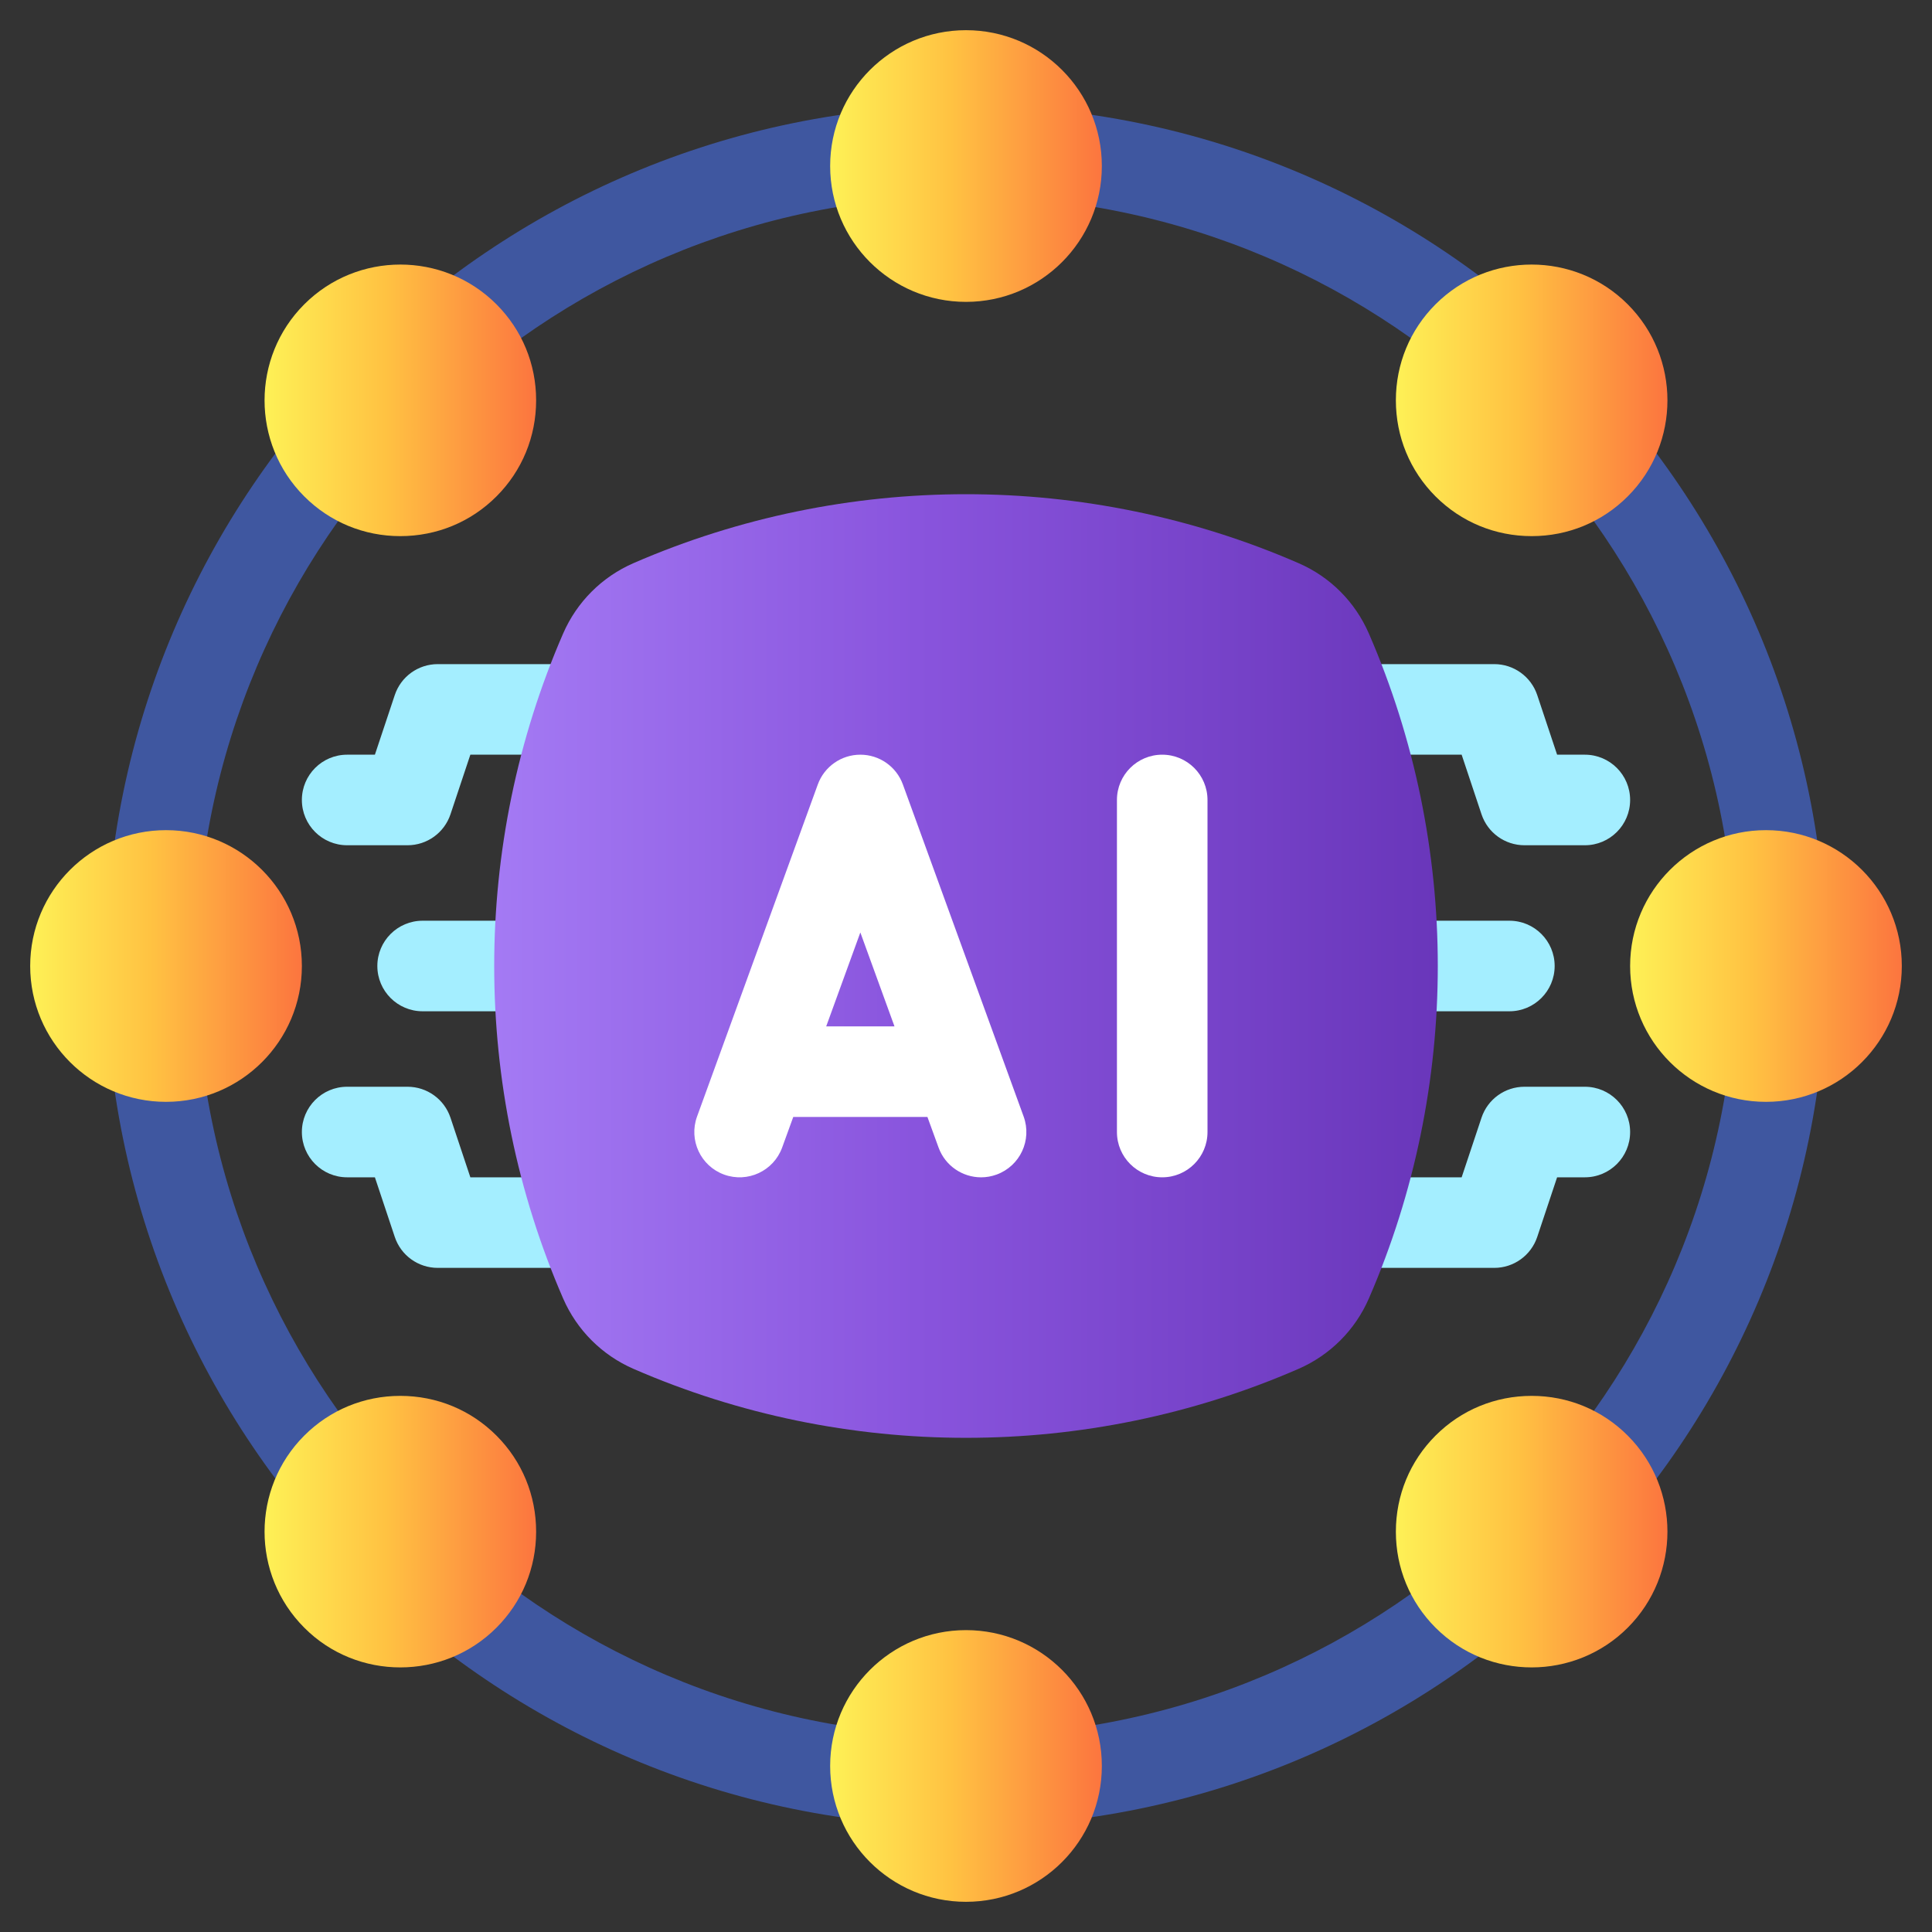 <?xml version="1.0" encoding="UTF-8"?> <svg xmlns="http://www.w3.org/2000/svg" xmlns:xlink="http://www.w3.org/1999/xlink" viewBox="0 0 128 128"><rect x="0" y="0" width="128" height="128" fill="#333333" stroke="none"/><linearGradient id="lg1"><stop offset="0" stop-color="#a47af4"></stop><stop offset=".447" stop-color="#8954dd"></stop><stop offset="1" stop-color="#6936ba"></stop></linearGradient><linearGradient id="SVGID_1_" gradientUnits="userSpaceOnUse" x1="32.743" x2="95.258" xlink:href="#lg1" y1="64.001" y2="64.001"></linearGradient><linearGradient id="lg2"><stop offset="0" stop-color="#fef156"></stop><stop offset=".447" stop-color="#ffc242"></stop><stop offset="1" stop-color="#fc753f"></stop></linearGradient><linearGradient id="SVGID_00000132800334320719565070000006186630123014933910_" gradientUnits="userSpaceOnUse" x1="55" x2="73" xlink:href="#lg2" y1="11" y2="11"></linearGradient><linearGradient id="SVGID_00000005256259452633133910000013009978690218272155_" gradientUnits="userSpaceOnUse" x1="17.528" x2="35.52" xlink:href="#lg2" y1="26.524" y2="26.524"></linearGradient><linearGradient id="SVGID_00000075861410986875039530000017321231076201445780_" gradientUnits="userSpaceOnUse" x1="2" x2="20" xlink:href="#lg2" y1="64" y2="64"></linearGradient><linearGradient id="SVGID_00000053531517532011260120000007386699007914569604_" gradientUnits="userSpaceOnUse" x1="17.528" x2="35.52" xlink:href="#lg2" y1="101.475" y2="101.475"></linearGradient><linearGradient id="SVGID_00000011022022571854313790000018212432329398890933_" gradientUnits="userSpaceOnUse" x1="55" x2="73" xlink:href="#lg2" y1="117" y2="117"></linearGradient><linearGradient id="SVGID_00000183247377045808624930000001658495590449473710_" gradientUnits="userSpaceOnUse" x1="92.48" x2="110.473" xlink:href="#lg2" y1="101.475" y2="101.475"></linearGradient><linearGradient id="SVGID_00000168087411299328843790000004679218091389564599_" gradientUnits="userSpaceOnUse" x1="108" x2="126" xlink:href="#lg2" y1="64" y2="64"></linearGradient><linearGradient id="SVGID_00000051352608160907910720000006870761455346261648_" gradientUnits="userSpaceOnUse" x1="92.48" x2="110.473" xlink:href="#lg2" y1="26.524" y2="26.524"></linearGradient><linearGradient id="SVGID_00000119107212755554616440000003891390903020774070_" gradientUnits="userSpaceOnUse" x1="-13.617" x2="37.354" y1="49.387" y2="49.387"><stop offset="0" stop-color="#f9cb8f"></stop><stop offset=".447" stop-color="#fcb043"></stop><stop offset="1" stop-color="#df781b"></stop></linearGradient><linearGradient id="SVGID_00000169525915348542833290000012687337297376776381_" gradientUnits="userSpaceOnUse" x1="-13.617" x2="37.354" y1="71.19" y2="71.19"><stop offset="0" stop-color="#fcb043"></stop><stop offset=".744" stop-color="#df781b"></stop><stop offset=".811" stop-color="#dc761a"></stop><stop offset=".869" stop-color="#d16f18"></stop><stop offset=".925" stop-color="#bf6215"></stop><stop offset=".978" stop-color="#a65210"></stop><stop offset="1" stop-color="#99490d"></stop></linearGradient><linearGradient id="SVGID_00000119819172918398017600000008491190098438579076_" gradientUnits="userSpaceOnUse" x1="-13.617" x2="37.354" y1="92.992" y2="92.992"><stop offset="0" stop-color="#df781b"></stop><stop offset=".405" stop-color="#ce6810"></stop><stop offset=".648" stop-color="#c15c08"></stop><stop offset="1" stop-color="#99490d"></stop></linearGradient><linearGradient id="SVGID_00000179637962220996810710000009683213769007879868_" gradientUnits="userSpaceOnUse" x1="-13.617" x2="37.354" y1="114.795" y2="114.795"><stop offset="0" stop-color="#4d5460"></stop><stop offset=".447" stop-color="#384051"></stop><stop offset="1" stop-color="#212335"></stop></linearGradient><linearGradient id="SVGID_00000029764128586760796810000013139228081491451548_" gradientUnits="userSpaceOnUse" x1="-13.617" x2="37.354" xlink:href="#lg1" y1="136.598" y2="136.598"></linearGradient><linearGradient id="SVGID_00000072277000863222777460000013099688551124471180_" gradientUnits="userSpaceOnUse" x1="49.434" x2="100.405" y1="49.387" y2="49.387"><stop offset=".239" stop-color="#e8f8fc"></stop><stop offset=".36" stop-color="#daf5fb"></stop><stop offset=".586" stop-color="#b6ebf8"></stop><stop offset=".638" stop-color="#ade9f7"></stop><stop offset=".672" stop-color="#a5e4f7"></stop><stop offset=".783" stop-color="#91d6f7"></stop><stop offset=".893" stop-color="#84cef7"></stop><stop offset="1" stop-color="#80cbf7"></stop></linearGradient><linearGradient id="SVGID_00000039826942536150890810000014911390593938345901_" gradientUnits="userSpaceOnUse" x1="119.703" x2="170.674" y1="49.387" y2="49.387"><stop offset=".331" stop-color="#fff" stop-opacity="0"></stop><stop offset=".393" stop-color="#ecedee" stop-opacity=".035"></stop><stop offset=".519" stop-color="#bcbdc2" stop-opacity=".107"></stop><stop offset=".695" stop-color="#6f707c" stop-opacity=".207"></stop><stop offset=".86" stop-color="#212335" stop-opacity=".3"></stop></linearGradient><linearGradient id="SVGID_00000052812196396862241670000005551792833530071212_" gradientUnits="userSpaceOnUse" x1="49.434" x2="100.405" y1="71.19" y2="71.19"><stop offset="0" stop-color="#a4eeff"></stop><stop offset=".732" stop-color="#02c0fc"></stop><stop offset="1" stop-color="#27a6ff"></stop></linearGradient><linearGradient id="SVGID_00000004536366726875967670000015548957451350861464_" gradientUnits="userSpaceOnUse" x1="119.71" x2="170.681" y1="71.19" y2="71.19"><stop offset="0" stop-color="#32eaad"></stop><stop offset=".732" stop-color="#20d39c"></stop><stop offset="1" stop-color="#19b589"></stop></linearGradient><linearGradient id="SVGID_00000173864471746478203810000002041017307966301855_" gradientUnits="userSpaceOnUse" x1="49.434" x2="100.405" y1="92.992" y2="92.992"><stop offset="0" stop-color="#fd77a6"></stop><stop offset=".447" stop-color="#fe3d97"></stop><stop offset="1" stop-color="#e51e82"></stop></linearGradient><linearGradient id="SVGID_00000141427544962207701500000014317540120187457676_" gradientUnits="userSpaceOnUse" x1="49.434" x2="100.405" xlink:href="#lg2" y1="114.795" y2="114.795"></linearGradient><linearGradient id="SVGID_00000016794508826999882060000004985726004265518224_" gradientUnits="userSpaceOnUse" x1="49.434" x2="100.405" y1="136.598" y2="136.598"><stop offset="0" stop-color="#e7ff9c"></stop><stop offset=".125" stop-color="#d8f586"></stop><stop offset=".245" stop-color="#ceef79"></stop><stop offset=".353" stop-color="#cbed74"></stop><stop offset=".828" stop-color="#add841"></stop></linearGradient><g id="Layer_1"></g><g id="Generate_Text"></g><g id="Generate_Image"></g><g id="View"></g><g id="Robot_Arm"></g><g id="Chat_Bot"></g><g id="Generate_Video"></g><g id="Network"><g><g fill="#a4eeff"><path d="m105 56h-4c-1.291 0-2.438-.826-2.846-2.052l-1.316-3.948h-5.838c-1.657 0-3-1.343-3-3s1.343-3 3-3h8c1.291 0 2.437.826 2.846 2.052l1.316 3.948h1.838c1.657 0 3 1.343 3 3s-1.343 3-3 3z"></path><path d="m99 84h-8c-1.657 0-3-1.343-3-3s1.343-3 3-3h5.838l1.316-3.948c.408-1.226 1.555-2.052 2.846-2.052h4c1.657 0 3 1.343 3 3s-1.343 3-3 3h-1.838l-1.316 3.948c-.409 1.226-1.555 2.052-2.846 2.052z"></path><path d="m100 67h-7c-1.657 0-3-1.343-3-3s1.343-3 3-3h7c1.657 0 3 1.343 3 3s-1.343 3-3 3z"></path><path d="m27 56h-4c-1.657 0-3-1.343-3-3s1.343-3 3-3h1.838l1.316-3.948c.408-1.226 1.555-2.052 2.846-2.052h8c1.657 0 3 1.343 3 3s-1.343 3-3 3h-5.838l-1.316 3.948c-.409 1.226-1.555 2.052-2.846 2.052z"></path><path d="m37 84h-8c-1.291 0-2.438-.826-2.846-2.052l-1.316-3.948h-1.838c-1.657 0-3-1.343-3-3s1.343-3 3-3h4c1.291 0 2.437.826 2.846 2.052l1.316 3.948h5.838c1.657 0 3 1.343 3 3s-1.343 3-3 3z"></path><path d="m35 67h-7c-1.657 0-3-1.343-3-3s1.343-3 3-3h7c1.657 0 3 1.343 3 3s-1.343 3-3 3z"></path></g><path d="m64 121c-31.43 0-57-25.57-57-57s25.57-57 57-57 57 25.57 57 57-25.57 57-57 57zm0-108c-28.121 0-51 22.879-51 51s22.879 51 51 51 51-22.879 51-51-22.879-51-51-51z" fill="#3f57a0"></path><path d="m90.69 86.03c-.91 2.09-2.57 3.75-4.66 4.66-7 3.05-14.52 4.57-22.03 4.57s-15.03-1.52-22.03-4.57c-2.09-.91-3.75-2.57-4.66-4.66-6.09-14-6.09-30.06 0-44.06.91-2.09 2.57-3.75 4.66-4.66 14-6.09 30.06-6.09 44.06 0 2.1.91 3.75 2.57 4.66 4.66 6.09 14 6.09 30.06 0 44.06z" fill="url(#SVGID_1_)"></path><path d="m59.819 51.975c-.43-1.186-1.557-1.975-2.819-1.975s-2.389.789-2.819 1.975l-8 22c-.566 1.558.237 3.278 1.794 3.845 1.558.564 3.278-.236 3.845-1.794l.736-2.026h8.888l.737 2.025c.443 1.219 1.594 1.976 2.819 1.976.341 0 .687-.059 1.025-.182 1.557-.566 2.36-2.287 1.794-3.845zm-5.081 16.025 2.262-6.222 2.262 6.222z" fill="#fff"></path><path d="m77 50c-1.657 0-3 1.343-3 3v22c0 1.657 1.343 3 3 3s3-1.343 3-3v-22c0-1.657-1.343-3-3-3z" fill="#fff"></path><circle cx="64" cy="11" fill="url(#SVGID_00000132800334320719565070000006186630123014933910_)" r="9"></circle><path d="m35.52 26.52c0 2.41-.93 4.67-2.63 6.37s-3.96 2.63-6.37 2.63c-2.4 0-4.66-.93-6.36-2.63-3.51-3.51-3.51-9.22 0-12.73s9.22-3.51 12.73 0c1.7 1.7 2.63 3.96 2.63 6.36z" fill="url(#SVGID_00000005256259452633133910000013009978690218272155_)"></path><circle cx="11" cy="64" fill="url(#SVGID_00000075861410986875039530000017321231076201445780_)" r="9"></circle><path d="m35.52 101.48c0 2.4-.93 4.66-2.63 6.36-1.76 1.76-4.06 2.63-6.37 2.63-2.3 0-4.61-.87-6.36-2.63-3.51-3.51-3.51-9.22 0-12.73 1.7-1.7 3.96-2.63 6.36-2.63 2.41 0 4.67.93 6.37 2.63s2.63 3.96 2.63 6.37z" fill="url(#SVGID_00000053531517532011260120000007386699007914569604_)"></path><circle cx="64" cy="117" fill="url(#SVGID_00000011022022571854313790000018212432329398890933_)" r="9"></circle><path d="m107.84 107.84c-1.75 1.75-4.06 2.63-6.36 2.63-2.31 0-4.61-.87-6.37-2.63-1.7-1.7-2.63-3.96-2.63-6.36 0-2.41.93-4.67 2.63-6.37s3.96-2.63 6.37-2.63c2.4 0 4.66.93 6.36 2.63 3.51 3.51 3.51 9.22 0 12.73z" fill="url(#SVGID_00000183247377045808624930000001658495590449473710_)"></path><circle cx="117" cy="64" fill="url(#SVGID_00000168087411299328843790000004679218091389564599_)" r="9"></circle><path d="m107.84 32.89c-1.7 1.7-3.96 2.63-6.36 2.63-2.41 0-4.67-.93-6.37-2.63s-2.63-3.96-2.63-6.37c0-2.4.93-4.66 2.63-6.36 3.51-3.51 9.22-3.51 12.73 0s3.51 9.22 0 12.73z" fill="url(#SVGID_00000051352608160907910720000006870761455346261648_)"></path></g></g><g id="Protection"></g><g id="Smartwatch"></g><g id="Smarthome"></g><g id="Smart_car"></g><g id="VR"></g><g id="Eye"></g><g id="Smart_Eyeglass"></g><g id="Brain"></g><g id="Robot"></g><g id="Holographic"></g><g id="Ai"></g><g id="Chip"></g><g id="Brain_AI"></g><g id="Layer_22" display="none"><g display="inline"><path d="m-13.617 38.486h50.971v21.803h-50.971z" fill="url(#SVGID_00000119107212755554616440000003891390903020774070_)"></path><path d="m-13.617 60.288h50.971v21.803h-50.971z" fill="url(#SVGID_00000169525915348542833290000012687337297376776381_)"></path><path d="m-13.617 82.091h50.971v21.803h-50.971z" fill="url(#SVGID_00000119819172918398017600000008491190098438579076_)"></path><path d="m-13.617 103.894h50.971v21.803h-50.971z" fill="url(#SVGID_00000179637962220996810710000009683213769007879868_)"></path><path d="m-13.617 125.696h50.971v21.803h-50.971z" fill="url(#SVGID_00000029764128586760796810000013139228081491451548_)"></path><path d="m49.434 38.486h50.971v21.803h-50.971z" fill="url(#SVGID_00000072277000863222777460000013099688551124471180_)"></path><path d="m119.703 38.486h50.971v21.803h-50.971z" fill="url(#SVGID_00000039826942536150890810000014911390593938345901_)"></path><path d="m49.434 60.288h50.971v21.803h-50.971z" fill="url(#SVGID_00000052812196396862241670000005551792833530071212_)"></path><path d="m119.71 60.288h50.971v21.803h-50.971z" fill="url(#SVGID_00000004536366726875967670000015548957451350861464_)"></path><path d="m49.434 82.091h50.971v21.803h-50.971z" fill="url(#SVGID_00000173864471746478203810000002041017307966301855_)"></path><path d="m49.434 103.894h50.971v21.803h-50.971z" fill="url(#SVGID_00000141427544962207701500000014317540120187457676_)"></path><path d="m49.434 125.696h50.971v21.803h-50.971z" fill="url(#SVGID_00000016794508826999882060000004985726004265518224_)"></path></g></g></svg> 